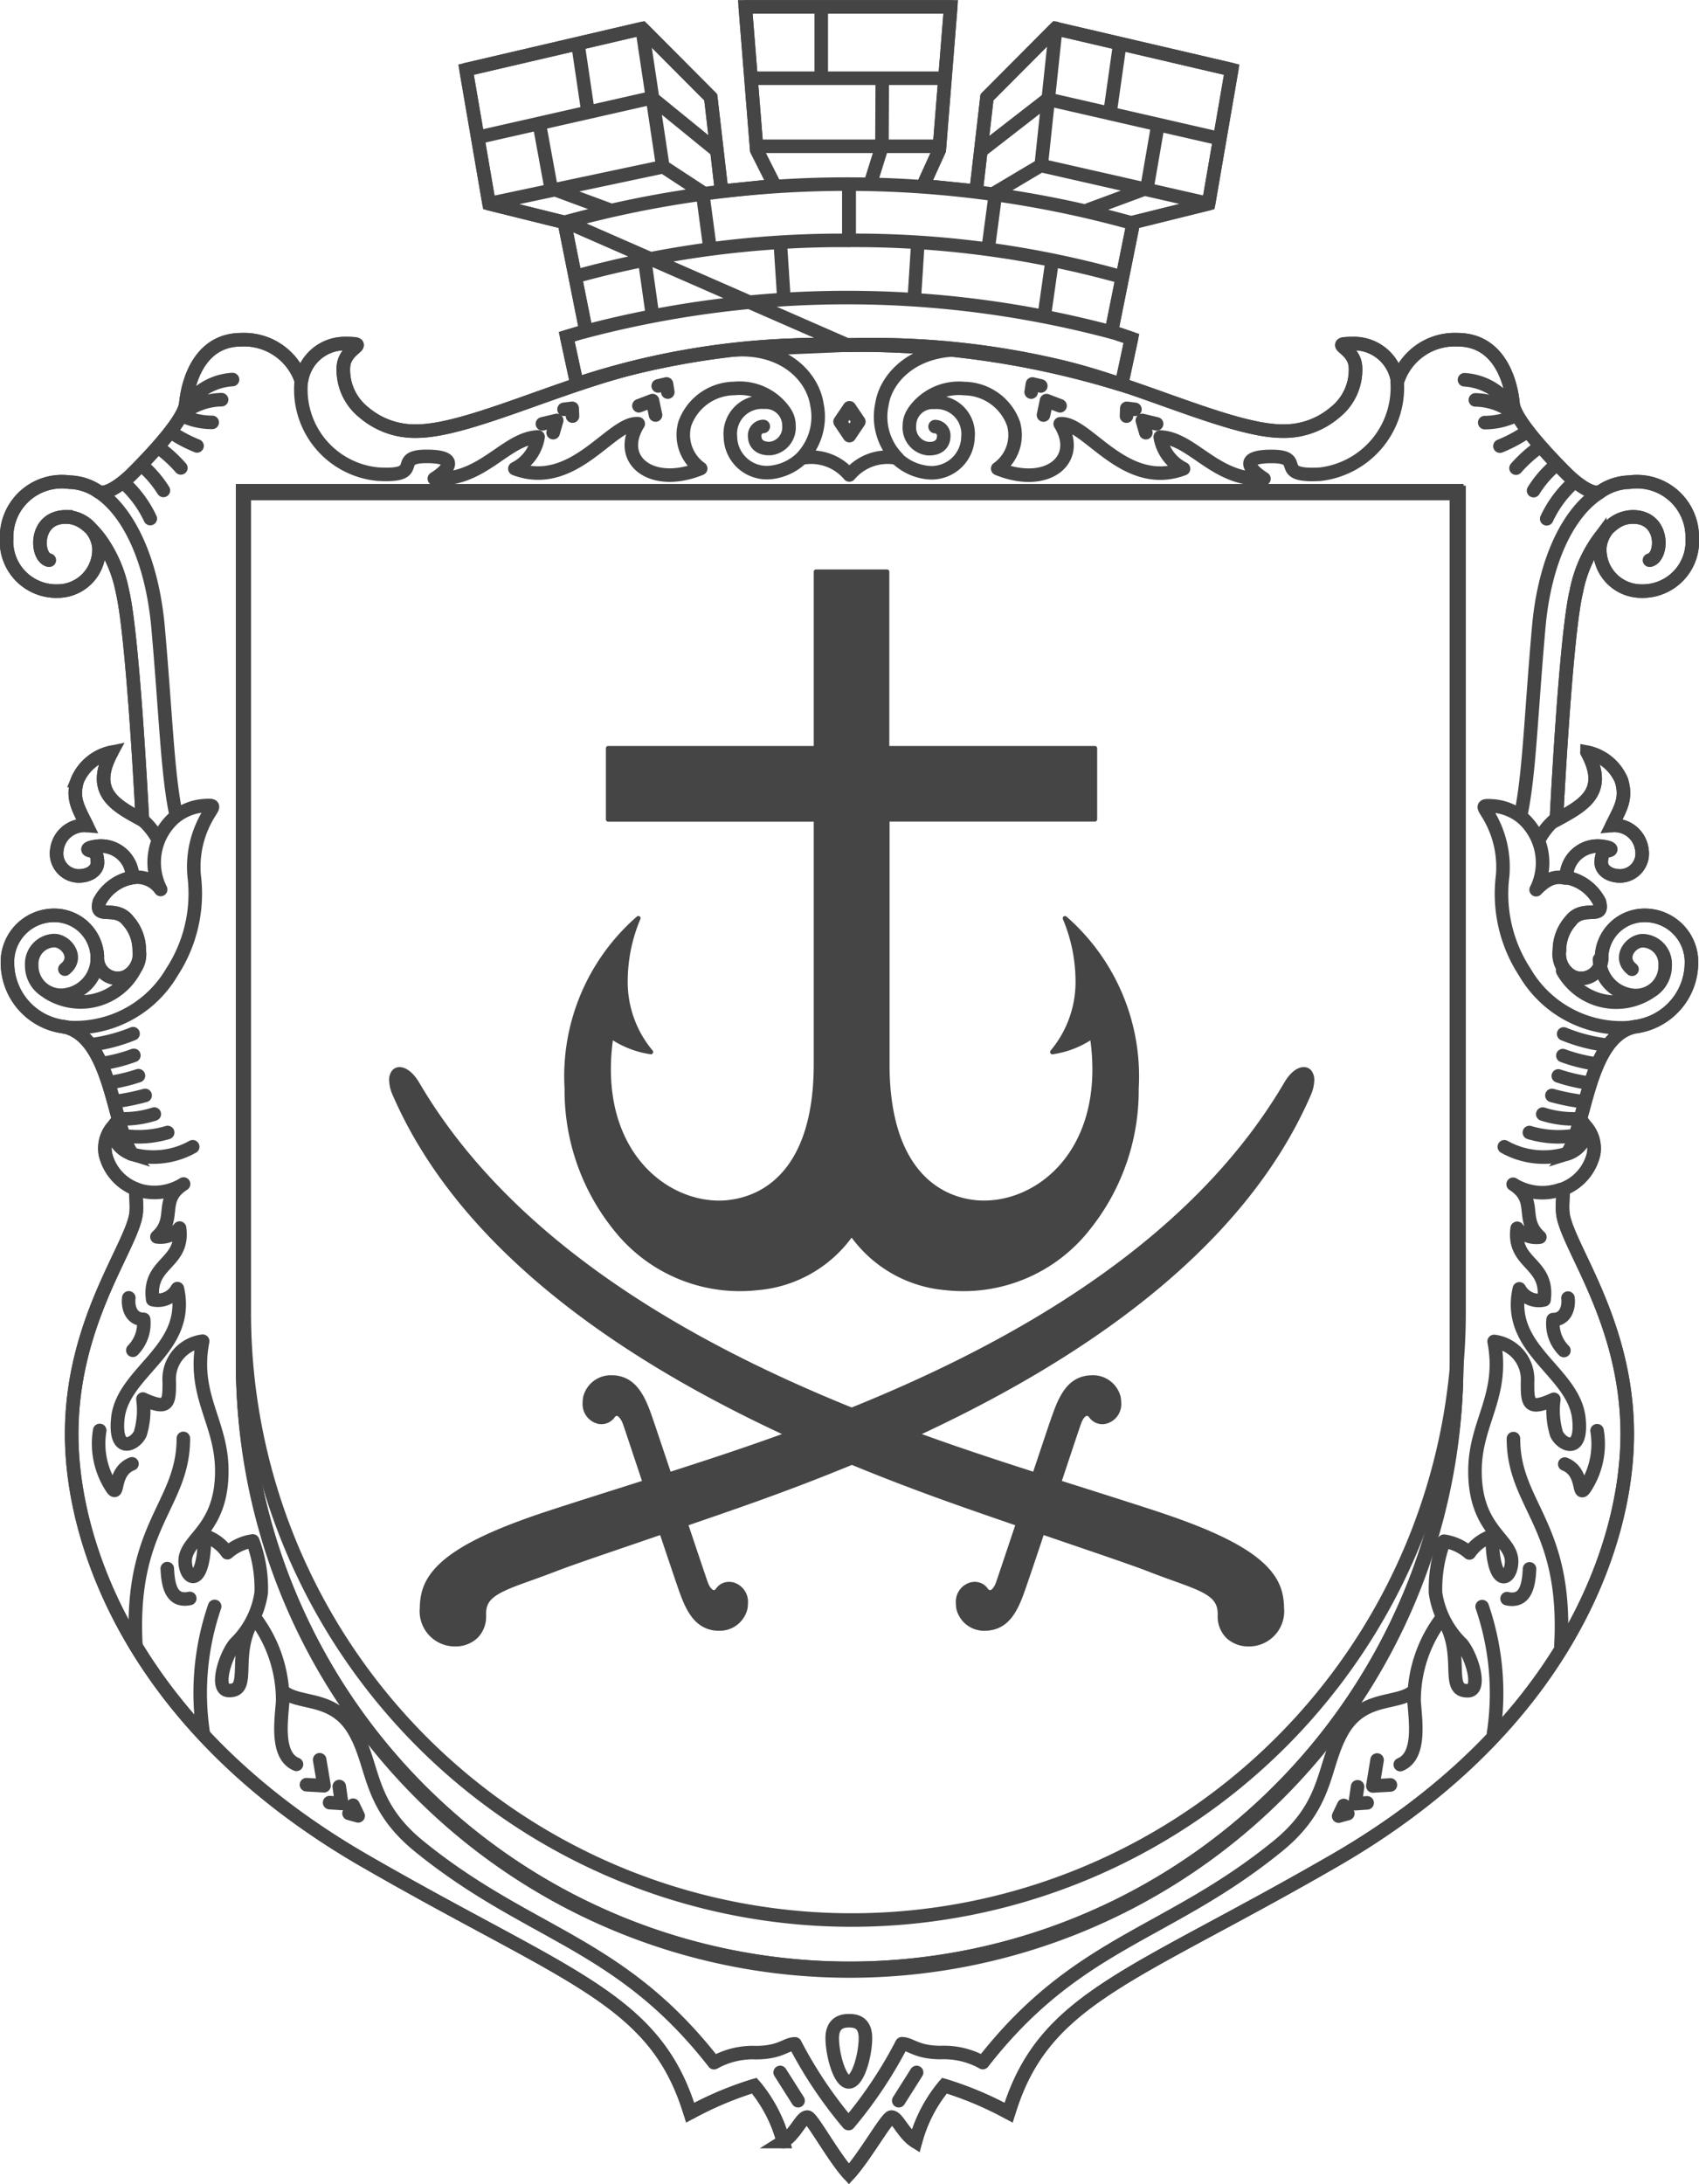 <svg xmlns="http://www.w3.org/2000/svg" width="62.727" height="80.623" viewBox="0 0 62.727 80.623">
  <g id="Сгруппировать_1987" data-name="Сгруппировать 1987" transform="translate(-455.75 -919.75)">
    <g id="Сгруппировать_1986" data-name="Сгруппировать 1986">
      <g id="Сгруппировать_627" data-name="Сгруппировать 627" transform="translate(206.898 64.045)">
        <g id="Сгруппировать_623" data-name="Сгруппировать 623" transform="translate(249.102 855.955)">
          <path id="Контур_6498" data-name="Контур 6498" d="M277.413,868.447a28.487,28.487,0,0,0-10,1.43l-.377-1.745.714-.212-.8-4.008-2.78-.689-.849-4.947,6.507-1.518,2.527,2.538.4,3.466,1.962-.2-.664-1.318-.423-5.285h7.584l-.423,5.285-.6,1.318,1.962.2.4-3.466,2.528-2.538,6.507,1.518-.853,4.947-2.776.689-.811,4.036.738.25-.366,1.711a32.752,32.752,0,0,0-10.113-1.463Zm0,0" transform="translate(-246.364 -855.955)" fill="none" stroke="#464545" stroke-width="0.5"/>
          <path id="Контур_6499" data-name="Контур 6499" d="M277.413,868.447a28.487,28.487,0,0,0-10,1.43l-.377-1.743.714-.213-.8-4.008-2.78-.689-.849-4.949,6.507-1.517,2.527,2.538.4,3.466,1.962-.2-.664-1.318-.423-5.285h7.584l-.423,5.285-.6,1.318,1.962.2.4-3.466,2.528-2.538,6.507,1.517-.853,4.949-2.776.689-.811,4.036.738.25-.366,1.71a32.808,32.808,0,0,0-10.113-1.462Zm0,0-10.4-4.552a39.266,39.266,0,0,1,20.933.054m-20.527,1.945a36.972,36.972,0,0,1,9.971-1.316,36.527,36.527,0,0,1,10.141,1.35m-19.891,2.033a37.993,37.993,0,0,1,19.634.036m-23.395-7.251,6.3-1.429,2.377,1.935m-8.3,1.952,6.345-1.344,1.46.956m-3.439.636-2.161-.8-.414-2.263m1.766-.619-.349-2.36m3.122,4.449-.761-5.064m2.5,8.062-.266-1.991m2.993,3.8-.129-1.982m-4.733,2.564-.277-1.96m7.553-.71V862.5M291,860.789l-6.209-1.423-2.428,1.885m8.3,1.952-6.121-1.39-1.681,1m3.438.636,2.162-.8.391-2.263m-1.742-.619.345-2.428m-2.9,4.474.538-5.065M282.6,864.86l.265-1.991m-2.991,3.8.126-1.982m4.674,2.64.279-1.96m-7.5-.786V862.5m.814-.079.408-1.306.012-2.486m-2.253-.1,0-2.429m-2.514,2.493h7.008m-6.781,2.513h6.613" transform="translate(-246.364 -855.955)" fill="none" stroke="#464545" stroke-linecap="round" stroke-linejoin="round" stroke-width="0.5"/>
          <path id="Контур_6500" data-name="Контур 6500" d="M280.215,866.458a29.921,29.921,0,0,1,7.673.767c2.97.679,6.431,2.411,8.308,2.411a2.894,2.894,0,0,0,1.94-.689,2.007,2.007,0,0,0,.76-1.686c-.046-.761-1.1-.857-.007-.857a1.626,1.626,0,0,1,1.561,1.381,2.221,2.221,0,0,1,2.217-1.523c1.488,0,1.957,1.443,2.045,2.359.069.714,1.853,2.462,2.009,2.616s.9.836,1.239.619a1.975,1.975,0,0,1,1.053-.336,2.041,2.041,0,0,1,2.316,2.065,1.837,1.837,0,0,1-1.9,1.956,1.533,1.533,0,0,1-1.512-1.6,1.248,1.248,0,0,1,1.221-1.141c1.21.007,1.1,1.528.612,1.6.513-.1.564-1.6-.608-1.592-.411,0-.758.17-1.225.764a4.833,4.833,0,0,0-.866,1.979c-.4,1.635-.737,8.439-.737,8.439.943-.52,1.945-1.011,1.133-2.5a1.758,1.758,0,0,1,1.269,1.042c.2.665-.027,1.01-.352,1.661a1.021,1.021,0,0,1,1.107.9.826.826,0,0,1-.8.963c-.422,0-.7-.231-.7-.492s.073-.413.21-.433c.281-.045.074-.136-.129-.16a1.164,1.164,0,0,0-1.374,1.141,1.708,1.708,0,0,1,1.222.9c.19.7-.594.087-1.059.7a1.646,1.646,0,0,0-.415,1.1.94.94,0,0,0,.45.936.755.755,0,0,0,1.107-.724,1.587,1.587,0,0,1,1.525-1.513A1.724,1.724,0,0,1,311.3,889.3a2.385,2.385,0,0,1-2.1,2.323c-1.745.376-1.807,3.767-2.5,4.693a1.067,1.067,0,0,0,.75-.954,1.226,1.226,0,0,1,.242.941,1.833,1.833,0,0,1-1.128,1.308c.01.175-.042.545-.016.853.088,1.185,2.382,3.978,2.382,8.193s-2.422,10.9-10.8,15.738c-7.546,4.357-10.751,5.063-12.039,9.313a12.667,12.667,0,0,0-2.371-1,5.333,5.333,0,0,0-1.068,2.064c-.461-.293-.662-.894-.886-.9-.165-.01-.952,1.415-1.572,2.1-.62-.688-1.374-2.113-1.538-2.1-.224.01-.426.611-.885.9a5.3,5.3,0,0,0-1.07-2.064,12.7,12.7,0,0,0-2.369,1c-1.29-4.25-4.493-4.956-12.04-9.313-8.373-4.835-10.794-11.523-10.794-15.738s2.293-7.008,2.384-8.193c.024-.308-.025-.677-.019-.853a1.825,1.825,0,0,1-1.124-1.308,1.227,1.227,0,0,1,.24-.941,1.074,1.074,0,0,0,.749.954c-.693-.927-.758-4.318-2.5-4.693a2.383,2.383,0,0,1-2.1-2.323,1.723,1.723,0,0,1,1.79-1.789,1.592,1.592,0,0,1,1.528,1.513.753.753,0,0,0,1.1.724.936.936,0,0,0,.447-.936,1.638,1.638,0,0,0-.411-1.1c-.467-.609-1.247,0-1.061-.7a1.711,1.711,0,0,1,1.223-.9,1.165,1.165,0,0,0-1.376-1.141c-.2.024-.409.115-.128.16.137.02.211.167.211.433s-.275.492-.7.492a.829.829,0,0,1-.8-.963,1.024,1.024,0,0,1,1.107-.9c-.322-.651-.553-1-.352-1.661a1.758,1.758,0,0,1,1.269-1.042c-.811,1.493.188,1.984,1.134,2.5,0,0-.34-6.8-.738-8.439a4.832,4.832,0,0,0-.865-1.979c-.466-.594-.816-.761-1.226-.764-1.171-.01-1.119,1.5-.607,1.592-.489-.069-.6-1.589.612-1.6a1.248,1.248,0,0,1,1.221,1.141,1.532,1.532,0,0,1-1.51,1.6,1.839,1.839,0,0,1-1.9-1.956,2.042,2.042,0,0,1,2.317-2.065,1.975,1.975,0,0,1,1.053.336c.335.217,1.083-.462,1.24-.619s1.938-1.9,2.006-2.616c.091-.916.56-2.359,2.049-2.359a2.23,2.23,0,0,1,2.219,1.523,1.619,1.619,0,0,1,1.56-1.381c1.095,0,.038.1-.01.857a2.01,2.01,0,0,0,.758,1.686,2.894,2.894,0,0,0,1.94.689c1.877,0,5.339-1.733,8.309-2.411a29.906,29.906,0,0,1,7.672-.767Zm0,0" transform="translate(-249.102 -853.972)" fill="none" stroke="#464545" stroke-width="0.5"/>
          <path id="Контур_6501" data-name="Контур 6501" d="M280.215,866.458a29.867,29.867,0,0,1,7.673.767c2.97.679,6.431,2.411,8.308,2.411a2.889,2.889,0,0,0,1.94-.689,2.007,2.007,0,0,0,.76-1.686c-.046-.761-1.1-.857-.007-.857a1.626,1.626,0,0,1,1.561,1.381,2.221,2.221,0,0,1,2.217-1.523c1.488,0,1.957,1.443,2.045,2.357.069.715,1.853,2.461,2.009,2.618s.9.836,1.239.619a1.975,1.975,0,0,1,1.053-.336,2.042,2.042,0,0,1,2.316,2.065,1.837,1.837,0,0,1-1.9,1.956,1.533,1.533,0,0,1-1.512-1.6,1.248,1.248,0,0,1,1.221-1.141c1.21.007,1.1,1.528.612,1.6.513-.1.564-1.6-.608-1.592-.411,0-.758.173-1.225.764a4.842,4.842,0,0,0-.866,1.978c-.4,1.636-.737,8.44-.737,8.44.943-.52,1.945-1.011,1.133-2.5a1.758,1.758,0,0,1,1.269,1.042c.2.665-.027,1.01-.352,1.661a1.021,1.021,0,0,1,1.107.9.826.826,0,0,1-.8.963c-.422,0-.7-.231-.7-.492s.073-.413.21-.433c.281-.045.074-.136-.129-.16a1.164,1.164,0,0,0-1.374,1.141,1.708,1.708,0,0,1,1.222.9c.19.7-.594.087-1.059.7a1.637,1.637,0,0,0-.415,1.1.94.94,0,0,0,.45.936.755.755,0,0,0,1.107-.724,1.587,1.587,0,0,1,1.525-1.513A1.724,1.724,0,0,1,311.3,889.3a2.385,2.385,0,0,1-2.1,2.323c-1.745.376-1.807,3.767-2.5,4.693a1.067,1.067,0,0,0,.75-.954,1.226,1.226,0,0,1,.242.941,1.833,1.833,0,0,1-1.128,1.308c.01.175-.042.545-.016.853.088,1.185,2.382,3.978,2.382,8.193s-2.422,10.9-10.8,15.738c-7.546,4.357-10.751,5.063-12.039,9.313a12.667,12.667,0,0,0-2.371-1,5.333,5.333,0,0,0-1.068,2.064c-.461-.293-.662-.894-.886-.9-.165-.01-.952,1.415-1.572,2.1-.62-.688-1.374-2.113-1.538-2.1-.224.01-.426.611-.885.9a5.3,5.3,0,0,0-1.07-2.064,12.7,12.7,0,0,0-2.369,1c-1.29-4.25-4.493-4.956-12.04-9.313-8.373-4.835-10.794-11.523-10.794-15.738s2.293-7.008,2.384-8.193c.024-.308-.025-.677-.019-.853a1.825,1.825,0,0,1-1.124-1.308,1.227,1.227,0,0,1,.24-.941,1.074,1.074,0,0,0,.749.954c-.693-.927-.758-4.318-2.5-4.693a2.383,2.383,0,0,1-2.1-2.323,1.723,1.723,0,0,1,1.79-1.789,1.592,1.592,0,0,1,1.528,1.513.752.752,0,0,0,1.1.724.936.936,0,0,0,.447-.936,1.629,1.629,0,0,0-.411-1.1c-.467-.612-1.247,0-1.061-.7a1.711,1.711,0,0,1,1.223-.9,1.165,1.165,0,0,0-1.376-1.141c-.2.024-.409.115-.128.16.137.02.211.167.211.433s-.275.492-.7.492a.829.829,0,0,1-.8-.963,1.024,1.024,0,0,1,1.107-.9c-.322-.651-.553-1-.352-1.661a1.758,1.758,0,0,1,1.269-1.042c-.811,1.493.188,1.984,1.134,2.5,0,0-.34-6.8-.738-8.44a4.841,4.841,0,0,0-.865-1.978c-.466-.591-.816-.761-1.226-.764-1.171-.01-1.119,1.5-.607,1.592-.489-.069-.6-1.589.612-1.6a1.248,1.248,0,0,1,1.221,1.141,1.532,1.532,0,0,1-1.51,1.6,1.839,1.839,0,0,1-1.9-1.956,2.042,2.042,0,0,1,2.317-2.065,1.975,1.975,0,0,1,1.053.336c.335.217,1.083-.462,1.24-.619s1.938-1.9,2.006-2.618c.091-.914.56-2.357,2.049-2.357a2.23,2.23,0,0,1,2.219,1.523,1.619,1.619,0,0,1,1.56-1.381c1.095,0,.038.1-.01.857a2.01,2.01,0,0,0,.758,1.686,2.889,2.889,0,0,0,1.94.689c1.877,0,5.339-1.733,8.309-2.411a29.852,29.852,0,0,1,7.672-.767Zm0,0-4.356.186c1.948-.163,3,.993,3.152,2.006a2.2,2.2,0,0,1-.569,1.983,1.839,1.839,0,0,1,1.768.621,1.841,1.841,0,0,1,1.77-.621,2.195,2.195,0,0,1-.568-1.983c.149-1.012,1.25-2.165,3.2-2M272.441,868.7l.5-.191.113.532m-4.176.326.528-.126-.131.451m3.878-1.724.306-.074.048.3m-3.831.637.3-.037.013.287m18-.38-.5-.191-.111.532m4.176.326-.527-.126.129.451m-3.878-1.724-.308-.074-.047.3m3.831.637-.3-.037-.012.287M278.4,870.673a1.919,1.919,0,0,1-1.181.494,1.345,1.345,0,0,1-1.4-1.319,1.168,1.168,0,0,1,1.245-1.28.859.859,0,0,1,.916.866.782.782,0,0,1-.659.841c-.359.029-.6-.134-.606-.445a.332.332,0,0,1,.317-.367m-17.061-1.638a3.138,3.138,0,0,0,2.845,3.4c1.773.1.475-.657,1.786-.657s.719.554.286.822c1.787.1,2.623-1.491,3.83-1.54a1.588,1.588,0,0,1-.857,1.171c2.181.824,3.57-1.75,4.554-1.658-.831,1.334.491,2.393,2.306,1.653a1.522,1.522,0,0,1-.585-1.655,1.963,1.963,0,0,1,1.817-1.3,2.024,2.024,0,0,1,1.863.856M254.4,872.864a4.148,4.148,0,0,0-.854-1.206m1.983-.664a4.9,4.9,0,0,0-.744-.694m.1,1.525a4.019,4.019,0,0,0-.715-.855m1.957-.788a5.193,5.193,0,0,1-.855-.439m1.414-.43a2.575,2.575,0,0,1-1.061-.227m1.811-1.354a2.2,2.2,0,0,0-1.647.9m1.244-.157a2.378,2.378,0,0,0-1.278.4m24.459-.1-.347.512.347.515.346-.515Zm0,0" transform="translate(-249.102 -853.972)" fill="none" stroke="#464545" stroke-linecap="round" stroke-linejoin="round" stroke-width="0.5"/>
          <path id="Контур_6502" data-name="Контур 6502" d="M301.222,870.936H256.407v32.182c0,.033,0,.066,0,.1a22.41,22.41,0,0,0,44.819,0c0-.034,0-.067,0-.1V870.936Zm0,0" transform="translate(-247.697 -853.072)" fill="none" stroke="#464545" stroke-width="0.5"/>
          <path id="Контур_6503" data-name="Контур 6503" d="M254.495,884.4a2.437,2.437,0,0,0-.512-.632m-2.885,5.489c.537-.424.049-1.044-.386-1.054a.856.856,0,0,0-.837.908A1.086,1.086,0,0,0,251,890.221a1.373,1.373,0,0,0,1.295-1.332m-1.839,1.22a2.262,2.262,0,0,0,3.2-.8m-2.576,2.081a2.76,2.76,0,0,0,.445.027,4.149,4.149,0,0,0,3.528-2.055,5.3,5.3,0,0,0,.818-3.556,3.731,3.731,0,0,1,.541-2.284c.179-.292.225-.321-.143-.3a1.919,1.919,0,0,0-1.154.464,2.209,2.209,0,0,0-.481,2.631,1.056,1.056,0,0,0-1.085-.43m-1.227-14.264c1.1.708,1.994,2.5,2.218,5.033.293,3.3.346,5.448.673,6.943m1.415,29.182a9.837,9.837,0,0,0-.423,4.667m-.732-10.869c0,2.483-2,3.181-1.753,7.658m7.509,5.192.088.624-.445-.03m-.367-1.582.161.958-.648-.037m1.72.757.188.393-.337-.093m-6.71-9.033c.03.622.148,1.246.83,1.1m-3.325-6.2a2.952,2.952,0,0,0,.36,1.97c.42.737.026-.421.832-.738m-.118-6.127c-.045.4.12.794.549.794a1.419,1.419,0,0,1-.4,1.141m.137-5.937a2.02,2.02,0,0,0,1.736-.2c-.932.6-.231,1.27-.983,1.95a.91.91,0,0,0,.836-.324c.179,1.338-1.18,1.253-.992,2.641a.816.816,0,0,0,.911-.406c.508,2.26-2.026,3.049-2.2,4.8-.131,1.325.634.975.828.557a2.983,2.983,0,0,0,.1-1.28c.941.429.979.166.971-.65a1.41,1.41,0,0,1,1.234-1.486c-.386,1.994.68,2.961.706,4.714.035,2.3-1.393,2.563-1.351,3.443.037.736.714.927.714-.978a1.663,1.663,0,0,1,.844.628,1.8,1.8,0,0,1,.937-.433,5.039,5.039,0,0,1,.312,1.911,3.281,3.281,0,0,1-.968,1.884c-.389.48-.743,1.705-.236,1.724.9.034.072-1.351.956-2.7a5.038,5.038,0,0,1,1.041,3.088c-.05.713-.261,2.021.509,2.338m-6.033-26.97a6.1,6.1,0,0,1-1.489.4m1.518.4a5.935,5.935,0,0,1-1.109.291m1.278.459a6.469,6.469,0,0,1-1.074.257m1.321.472a8.149,8.149,0,0,1-1.07.218m1.408.47a3.682,3.682,0,0,1-1.248.174m1.742.507a3.749,3.749,0,0,1-1.561.126m2.485.4a2.963,2.963,0,0,1-2.27.265m26.476,35.788a15.916,15.916,0,0,1-1.969-2.939c-.334,0-.528.324-1.446.324a2.938,2.938,0,0,0-1.543.37c-3.49-4.48-6.824-4.683-10.889-7.988-1.911-1.554-1.637-2.952-2.391-4.257s-2.007-.958-2.606-1.442c.6.484,1.854.137,2.606,1.442m20.074-46.937a1.933,1.933,0,0,0,1.182.494,1.346,1.346,0,0,0,1.4-1.319,1.168,1.168,0,0,0-1.246-1.28.859.859,0,0,0-.916.866.781.781,0,0,0,.659.841c.361.029.6-.134.606-.445a.331.331,0,0,0-.317-.367m17.06-1.655a3.223,3.223,0,0,1-2.844,3.414c-1.772.1-.476-.657-1.789-.657s-.715.554-.286.822c-1.783.1-2.621-1.491-3.829-1.539a1.59,1.59,0,0,0,.859,1.171c-2.182.824-3.57-1.751-4.553-1.658.829,1.334-.494,2.393-2.306,1.653a1.519,1.519,0,0,0,.583-1.655,1.96,1.96,0,0,0-1.817-1.3,2.029,2.029,0,0,0-1.863.856m-2.4,59.392c.2,0,.613.018.613.64s-.274,1.618-.613,1.618-.613-1.022-.613-1.618.413-.64.613-.64Zm-2.535,1.909.661,1.043m4.376-1.043-.659,1.043m23.922-58.392a4.16,4.16,0,0,1,.851-1.206m-1.984-.664a5.073,5.073,0,0,1,.748-.694m-.1,1.525a3.986,3.986,0,0,1,.713-.855m-1.954-.788a5.3,5.3,0,0,0,.853-.439m-1.415-.43a2.587,2.587,0,0,0,1.064-.227m-1.811-1.354a2.212,2.212,0,0,1,1.648.9m-1.246-.157a2.378,2.378,0,0,1,1.28.4m1.11,15.76a2.508,2.508,0,0,1,.51-.632m2.883,5.489c-.533-.424-.047-1.044.389-1.054a.853.853,0,0,1,.833.908,1.081,1.081,0,0,1-1.124,1.114,1.373,1.373,0,0,1-1.3-1.332m1.84,1.22a2.263,2.263,0,0,1-3.2-.8m2.578,2.081a2.789,2.789,0,0,1-.447.027,4.142,4.142,0,0,1-3.526-2.055,5.286,5.286,0,0,1-.82-3.556,3.741,3.741,0,0,0-.54-2.284c-.179-.292-.225-.321.142-.3a1.912,1.912,0,0,1,1.153.464,2.211,2.211,0,0,1,.482,2.631c.478-.5.8-.487,1.085-.43m1.228-14.216c-1.1.708-2,2.456-2.22,4.986-.291,3.3-.345,5.448-.67,6.943m-6.016,35.829-.091.624.445-.03m.367-1.582-.157.958.648-.037m-1.722.757-.188.393.337-.093m6.71-9.033c-.027.622-.149,1.246-.829,1.1m3.323-6.2a2.949,2.949,0,0,1-.359,1.97c-.421.737-.027-.421-.834-.738m.119-6.127c.044.4-.122.794-.55.794a1.4,1.4,0,0,0,.4,1.141m-3.019,9.453a9.839,9.839,0,0,1,.422,4.667m.733-10.869c0,2.483,2.006,3.181,1.752,7.658m-.026-16.846a2.021,2.021,0,0,1-1.737-.2c.935.6.234,1.27.986,1.95a.907.907,0,0,1-.837-.324c-.179,1.338,1.179,1.253.992,2.641a.818.818,0,0,1-.912-.406c-.508,2.26,2.026,3.049,2.2,4.8.131,1.325-.633.975-.826.557a2.983,2.983,0,0,1-.1-1.28c-.941.429-.98.166-.971-.65a1.411,1.411,0,0,0-1.234-1.486c.384,1.994-.681,2.961-.706,4.714-.035,2.3,1.393,2.563,1.351,3.443-.038.736-.715.927-.715-.978a1.654,1.654,0,0,0-.843.628,1.81,1.81,0,0,0-.938-.433,5.04,5.04,0,0,0-.312,1.911,3.275,3.275,0,0,0,.97,1.884c.386.48.743,1.705.235,1.724-.9.034-.073-1.351-.958-2.7a5.021,5.021,0,0,0-1.039,3.088c.049.713.259,2.021-.51,2.338m6.033-26.97a6.083,6.083,0,0,0,1.488.4m-1.518.4a5.963,5.963,0,0,0,1.11.291m-1.278.459a6.474,6.474,0,0,0,1.076.257M306,893.92a8.173,8.173,0,0,0,1.068.218m-1.406.47a3.676,3.676,0,0,0,1.246.174m-1.74.507a3.746,3.746,0,0,0,1.56.126m-2.485.4a2.962,2.962,0,0,0,2.269.265m-26.475,35.788A15.934,15.934,0,0,0,282,928.924c.33,0,.528.324,1.446.324a2.937,2.937,0,0,1,1.542.37c3.488-4.48,6.823-4.683,10.889-7.988,1.91-1.554,1.636-2.952,2.39-4.257s2.006-.958,2.6-1.442c-.6.484-1.852.137-2.6,1.442" transform="translate(-248.953 -853.734)" fill="none" stroke="#464545" stroke-linecap="round" stroke-linejoin="round" stroke-width="0.5"/>
          <path id="Контур_6504" data-name="Контур 6504" d="M301.222,870.936H256.407v32.182c0,.033,0,.066,0,.1a22.41,22.41,0,0,0,44.819,0c0-.034,0-.067,0-.1V870.936Zm0,0" transform="translate(-247.697 -853.072)" fill="none" stroke="#464545" stroke-width="0.5"/>
        </g>
        <g id="Сгруппировать_626" data-name="Сгруппировать 626" transform="translate(257.87 873.881)">
          <g id="Сгруппировать_624" data-name="Сгруппировать 624">
            <path id="Контур_6505" data-name="Контур 6505" d="M256.455,870.988V901.26a22.425,22.425,0,0,0,44.85,0V870.988Z" transform="translate(-256.455 -870.988)" fill="none" stroke="#464545" stroke-miterlimit="10" stroke-width="0.5"/>
          </g>
          <g id="Сгруппировать_625" data-name="Сгруппировать 625" transform="translate(5.342 2.844)">
            <path id="Контур_6506" data-name="Контур 6506" d="M267.488,892.526c0,4.125,2.969,7.8,7.041,7.357a4.714,4.714,0,0,0,3.474-2,4.717,4.717,0,0,0,3.475,2c4.073.445,7.041-3.233,7.041-7.357a7.736,7.736,0,0,0-2.644-6.29,4.7,4.7,0,0,1-.464,4.934,3.4,3.4,0,0,0,1.466-.577c.636,4.306-2.133,6.381-4.368,6.121-1.56-.182-3.192-1.48-3.192-5.07v-9.06h7.673V879.96h-7.673v-6.517h-2.626v6.517h-7.675v2.623h7.675v9.06c0,3.59-1.634,4.888-3.195,5.07-2.232.26-5-1.815-4.368-6.121a3.413,3.413,0,0,0,1.467.577,4.7,4.7,0,0,1-.464-4.934A7.736,7.736,0,0,0,267.488,892.526Zm27.392.2c.414-.961-.308-1.283-.837-.382-3.544,6.039-10.31,9.726-16.04,12.038-5.729-2.312-12.493-6-16.038-12.038-.528-.9-1.252-.58-.837.382,2.584,5.967,8.946,9.984,14.517,12.558-1.662.6-3.166,1.088-4.385,1.481-.386-1.151-.662-1.984-.758-2.248-.242-.668-.54-1.229-1.186-1.32a.994.994,0,0,0-1.146.711.707.707,0,0,0,.469.9.508.508,0,0,0,.543-.205c.112-.154.3-.122.441.247.044.113.332.978.739,2.2-1.388.445-2.639.835-3.667,1.174-2.943.975-4.292,1.865-4.51,2.994s.363,1.783,1.125,1.805a1.015,1.015,0,0,0,1.108-1.088c-.037-.885.859-1,2.571-1.667.723-.283,2.249-.788,3.989-1.388.355,1.061.663,1.975.752,2.221.243.668.54,1.227,1.188,1.323a.992.992,0,0,0,1.145-.711.705.705,0,0,0-.469-.9.5.5,0,0,0-.543.205c-.112.153-.3.123-.442-.247-.039-.107-.358-1.055-.739-2.2,1.331-.464,3.558-1.2,6.135-2.265,2.576,1.065,4.807,1.8,6.138,2.265-.383,1.141-.7,2.089-.741,2.2-.143.37-.332.4-.444.247a.5.5,0,0,0-.54-.205.708.708,0,0,0-.47.9.992.992,0,0,0,1.146.711c.645-.093.943-.655,1.185-1.323.091-.247.4-1.158.755-2.221,1.74.6,3.265,1.105,3.986,1.388,1.715.668,2.611.782,2.572,1.667a1.013,1.013,0,0,0,1.108,1.088c.762-.023,1.344-.673,1.126-1.805s-1.568-2.019-4.511-2.994c-1.028-.34-2.279-.73-3.667-1.174.408-1.227.7-2.092.738-2.2.143-.369.329-.4.444-.247a.506.506,0,0,0,.543.205.706.706,0,0,0,.467-.9.992.992,0,0,0-1.144-.711c-.65.091-.946.652-1.19,1.322-.1.261-.37,1.095-.757,2.245-1.217-.393-2.722-.878-4.382-1.481C285.934,902.713,292.3,898.7,294.88,892.728Z" transform="translate(-260.922 -873.359)" fill="#464545"/>
            <path id="Контур_6507" data-name="Контур 6507" d="M294.97,892.775a1.462,1.462,0,0,0,.128-.544.558.558,0,0,0-.1-.349.352.352,0,0,0-.286-.14c-.237,0-.5.193-.724.575-3.519,6-10.253,9.678-15.968,11.99-5.713-2.312-12.446-5.987-15.966-11.989h0c-.224-.38-.488-.571-.726-.576a.354.354,0,0,0-.286.14.551.551,0,0,0-.1.349,1.4,1.4,0,0,0,.131.544c2.572,5.934,8.838,9.934,14.374,12.513-1.55.562-2.956,1.016-4.113,1.388-.373-1.11-.639-1.909-.733-2.17-.243-.67-.556-1.273-1.254-1.376a1.3,1.3,0,0,0-.168-.012,1.049,1.049,0,0,0-1.071.789,1.191,1.191,0,0,0-.023.228.746.746,0,0,0,.556.772.6.6,0,0,0,.627-.237c.033-.042.06-.054.08-.054s.132.054.218.281c.041.1.315.936.711,2.121-1.356.432-2.579.816-3.588,1.148-2.944.979-4.329,1.869-4.566,3.059a2.439,2.439,0,0,0-.049.475,1.3,1.3,0,0,0,1.254,1.427h.043a1.177,1.177,0,0,0,.819-.3,1.1,1.1,0,0,0,.332-.811.489.489,0,0,0,0-.059c0-.017,0-.032,0-.047,0-.384.188-.584.612-.8s1.066-.408,1.909-.733c.707-.277,2.2-.773,3.905-1.361.345,1.028.638,1.9.727,2.143.243.671.555,1.272,1.253,1.377a1.586,1.586,0,0,0,.168.011,1.049,1.049,0,0,0,1.071-.789,1.188,1.188,0,0,0,.023-.228.743.743,0,0,0-.556-.772.735.735,0,0,0-.143-.015.582.582,0,0,0-.484.254c-.032.039-.058.052-.08.052s-.134-.052-.217-.281c-.038-.1-.343-1.009-.714-2.114,1.334-.464,3.514-1.188,6.031-2.228,2.52,1.04,4.7,1.764,6.03,2.228-.371,1.105-.674,2.017-.711,2.114-.086.229-.186.286-.218.281s-.048-.011-.08-.052a.584.584,0,0,0-.484-.254.723.723,0,0,0-.142.015.742.742,0,0,0-.557.772,1.185,1.185,0,0,0,.023.228,1.048,1.048,0,0,0,1.07.789,1.115,1.115,0,0,0,.168-.013c.7-.1,1.012-.7,1.254-1.375.089-.244.385-1.115.727-2.143,1.706.586,3.2,1.084,3.905,1.361.841.326,1.486.521,1.908.733s.607.42.612.8a.329.329,0,0,1,0,.047.469.469,0,0,0,0,.059,1.106,1.106,0,0,0,.334.811,1.179,1.179,0,0,0,.819.3h.044a1.3,1.3,0,0,0,1.253-1.427,2.537,2.537,0,0,0-.049-.475c-.24-1.19-1.621-2.08-4.567-3.059-1.009-.333-2.231-.717-3.587-1.148.393-1.185.671-2.016.711-2.121.083-.228.184-.286.219-.281.02,0,.047.012.079.054a.593.593,0,0,0,.484.254.556.556,0,0,0,.14-.017.744.744,0,0,0,.559-.772,1.193,1.193,0,0,0-.023-.228,1.051,1.051,0,0,0-1.072-.789,1.3,1.3,0,0,0-.167.012c-.7.1-1.011.706-1.253,1.376-.1.261-.361,1.06-.736,2.17-1.156-.372-2.56-.826-4.112-1.388C286.129,902.71,292.4,898.709,294.97,892.775Zm-33.751-.065a1.23,1.23,0,0,1-.117-.478c.006-.235.1-.316.222-.32.141,0,.377.132.583.489l.07-.041-.07.041c3.524,6,10.194,9.675,15.888,11.995-.731.293-1.444.564-2.133.813C270.108,902.638,263.78,898.634,261.219,892.71Zm23.515,14.153.079.023.029-.076c.384-1.153.662-1.984.757-2.245.242-.669.523-1.185,1.122-1.27a1.09,1.09,0,0,1,.144-.008.882.882,0,0,1,.906.653.971.971,0,0,1,.018.2.583.583,0,0,1-.426.611.546.546,0,0,1-.1.01.417.417,0,0,1-.349-.181.271.271,0,0,0-.214-.124c-.161,0-.28.142-.376.386-.047.122-.328.981-.738,2.211l-.029.079.082.026c1.388.442,2.639.834,3.666,1.173,2.942.972,4.257,1.866,4.455,2.935a2.3,2.3,0,0,1,.044.442,1.129,1.129,0,0,1-1.09,1.26h-.037a.926.926,0,0,1-.987-.95.29.29,0,0,1,0-.047v-.058a1.018,1.018,0,0,0-.7-.95c-.445-.223-1.087-.416-1.923-.743-.727-.284-2.253-.789-3.99-1.388l-.081-.027-.029.079c-.354,1.063-.661,1.975-.75,2.222-.244.664-.526,1.182-1.122,1.265a.917.917,0,0,1-.144.012.887.887,0,0,1-.906-.655,1,1,0,0,1-.018-.2.542.542,0,0,1,.531-.62.418.418,0,0,1,.349.185.27.27,0,0,0,.215.12c.157,0,.277-.142.372-.386.044-.112.361-1.058.743-2.2l.026-.079-.08-.029c-1.3-.452-3.449-1.164-5.943-2.185.693-.291,1.411-.6,2.145-.941C282.032,905.989,283.525,906.469,284.734,906.863Zm-12.881,1.653-.076.029.025.076c.383,1.144.7,2.089.741,2.2.1.244.216.382.374.386a.264.264,0,0,0,.213-.12.419.419,0,0,1,.351-.185.547.547,0,0,1,.106.012.574.574,0,0,1,.426.608.975.975,0,0,1-.02.2.88.88,0,0,1-.906.655.715.715,0,0,1-.144-.01c-.6-.083-.879-.6-1.121-1.268-.088-.244-.4-1.157-.752-2.219l-.026-.079-.08.027c-1.74.6-3.265,1.1-3.992,1.388-.835.327-1.476.52-1.922.743a1.023,1.023,0,0,0-.7.95c0,.017,0,.037,0,.056v.049a.924.924,0,0,1-.985.95h-.038a1.131,1.131,0,0,1-1.091-1.263,2.392,2.392,0,0,1,.044-.44c.2-1.068,1.516-1.965,4.457-2.935,1.025-.34,2.276-.731,3.666-1.173l.081-.026-.027-.081c-.41-1.227-.694-2.087-.742-2.208-.094-.245-.212-.382-.372-.386h0a.269.269,0,0,0-.212.122.437.437,0,0,1-.458.172.58.58,0,0,1-.426-.608.991.991,0,0,1,.021-.2.877.877,0,0,1,.906-.653,1.122,1.122,0,0,1,.143.008c.6.085.879.6,1.122,1.268.1.264.373,1.095.758,2.248l.026.076.078-.023c5.693-1.847,17.655-5.653,22.831-14.462.205-.357.44-.494.579-.491s.217.087.224.322a1.235,1.235,0,0,1-.117.478C290.617,902.423,276.288,906.974,271.853,908.516Zm-1.659-22.335a.084.084,0,0,0-.1,0,7.813,7.813,0,0,0-2.675,6.357,8.2,8.2,0,0,0,1.809,5.209,5.931,5.931,0,0,0,5.324,2.229,4.8,4.8,0,0,0,3.465-1.94,4.8,4.8,0,0,0,3.465,1.94,5.931,5.931,0,0,0,5.324-2.229,8.2,8.2,0,0,0,1.81-5.209,7.824,7.824,0,0,0-2.673-6.357.09.09,0,0,0-.1,0,.09.09,0,0,0-.026.1,5.928,5.928,0,0,1,.466,2.231,3.939,3.939,0,0,1-.916,2.616.087.087,0,0,0-.011.1.082.082,0,0,0,.086.041,3.539,3.539,0,0,0,1.39-.514,8.239,8.239,0,0,1,.074,1.066c0,3.228-2.121,4.847-4,4.847a2.7,2.7,0,0,1-.368-.021c-1.516-.181-3.113-1.418-3.121-4.986V882.68H287a.081.081,0,0,0,.056-.025.071.071,0,0,0,.026-.058v-2.623a.072.072,0,0,0-.026-.06.081.081,0,0,0-.056-.025h-7.592v-6.432a.085.085,0,0,0-.025-.06.079.079,0,0,0-.058-.024h-2.623a.086.086,0,0,0-.06.024.084.084,0,0,0-.024.06v6.432h-7.591a.08.08,0,0,0-.058.025.083.083,0,0,0-.025.06V882.6a.086.086,0,0,0,.083.083h7.591v8.977c-.008,3.568-1.6,4.8-3.122,4.986a2.672,2.672,0,0,1-.367.024c-1.88,0-4-1.624-4-4.851a7.834,7.834,0,0,1,.074-1.065,3.568,3.568,0,0,0,1.388.514.079.079,0,0,0,.086-.041.081.081,0,0,0-.01-.1,3.932,3.932,0,0,1-.916-2.616,5.9,5.9,0,0,1,.466-2.231A.085.085,0,0,0,270.194,886.181Zm-.606,2.33a4.155,4.155,0,0,0,.812,2.547,3.2,3.2,0,0,1-1.208-.519.085.085,0,0,0-.082-.011.084.084,0,0,0-.051.064,8.393,8.393,0,0,0-.092,1.222,5.318,5.318,0,0,0,1.34,3.749,3.928,3.928,0,0,0,2.825,1.266,3.507,3.507,0,0,0,.388-.02c1.6-.181,3.276-1.537,3.267-5.154V882.6a.081.081,0,0,0-.024-.06.083.083,0,0,0-.058-.024h-7.591v-2.456h7.591a.085.085,0,0,0,.058-.025.082.082,0,0,0,.024-.058v-6.434h2.456v6.434a.083.083,0,0,0,.026.058.092.092,0,0,0,.058.025h7.59v2.456h-7.59a.085.085,0,0,0-.058.024.083.083,0,0,0-.026.06v9.06c0,3.617,1.666,4.973,3.268,5.154a3.544,3.544,0,0,0,.389.02,3.928,3.928,0,0,0,2.825-1.266,5.323,5.323,0,0,0,1.341-3.748,8.1,8.1,0,0,0-.1-1.223.081.081,0,0,0-.049-.064.083.083,0,0,0-.081.011,3.184,3.184,0,0,1-1.209.519,4.148,4.148,0,0,0,.813-2.547,6,6,0,0,0-.364-1.993,7.814,7.814,0,0,1,2.366,6.021,8.047,8.047,0,0,1-1.77,5.1,5.812,5.812,0,0,1-4.521,2.206,6.239,6.239,0,0,1-.659-.036,4.62,4.62,0,0,1-3.413-1.965.086.086,0,0,0-.138,0,4.621,4.621,0,0,1-3.415,1.965,6.183,6.183,0,0,1-.658.036,5.813,5.813,0,0,1-4.519-2.206,8.041,8.041,0,0,1-1.77-5.1,7.806,7.806,0,0,1,2.366-6.019A5.952,5.952,0,0,0,269.589,888.511Z" transform="translate(-260.935 -873.373)" fill="#464545"/>
          </g>
        </g>
        <path id="Контур_6508" data-name="Контур 6508" d="M301.222,871.021H256.407V903.2c0,.033,0,.068,0,.1a22.41,22.41,0,0,0,44.819,0c0-.032,0-.067,0-.1V871.021Zm0,0" transform="translate(1.405 2.899)" fill="none" stroke="#464545" stroke-width="0.5"/>
      </g>
    </g>
  </g>
</svg>
